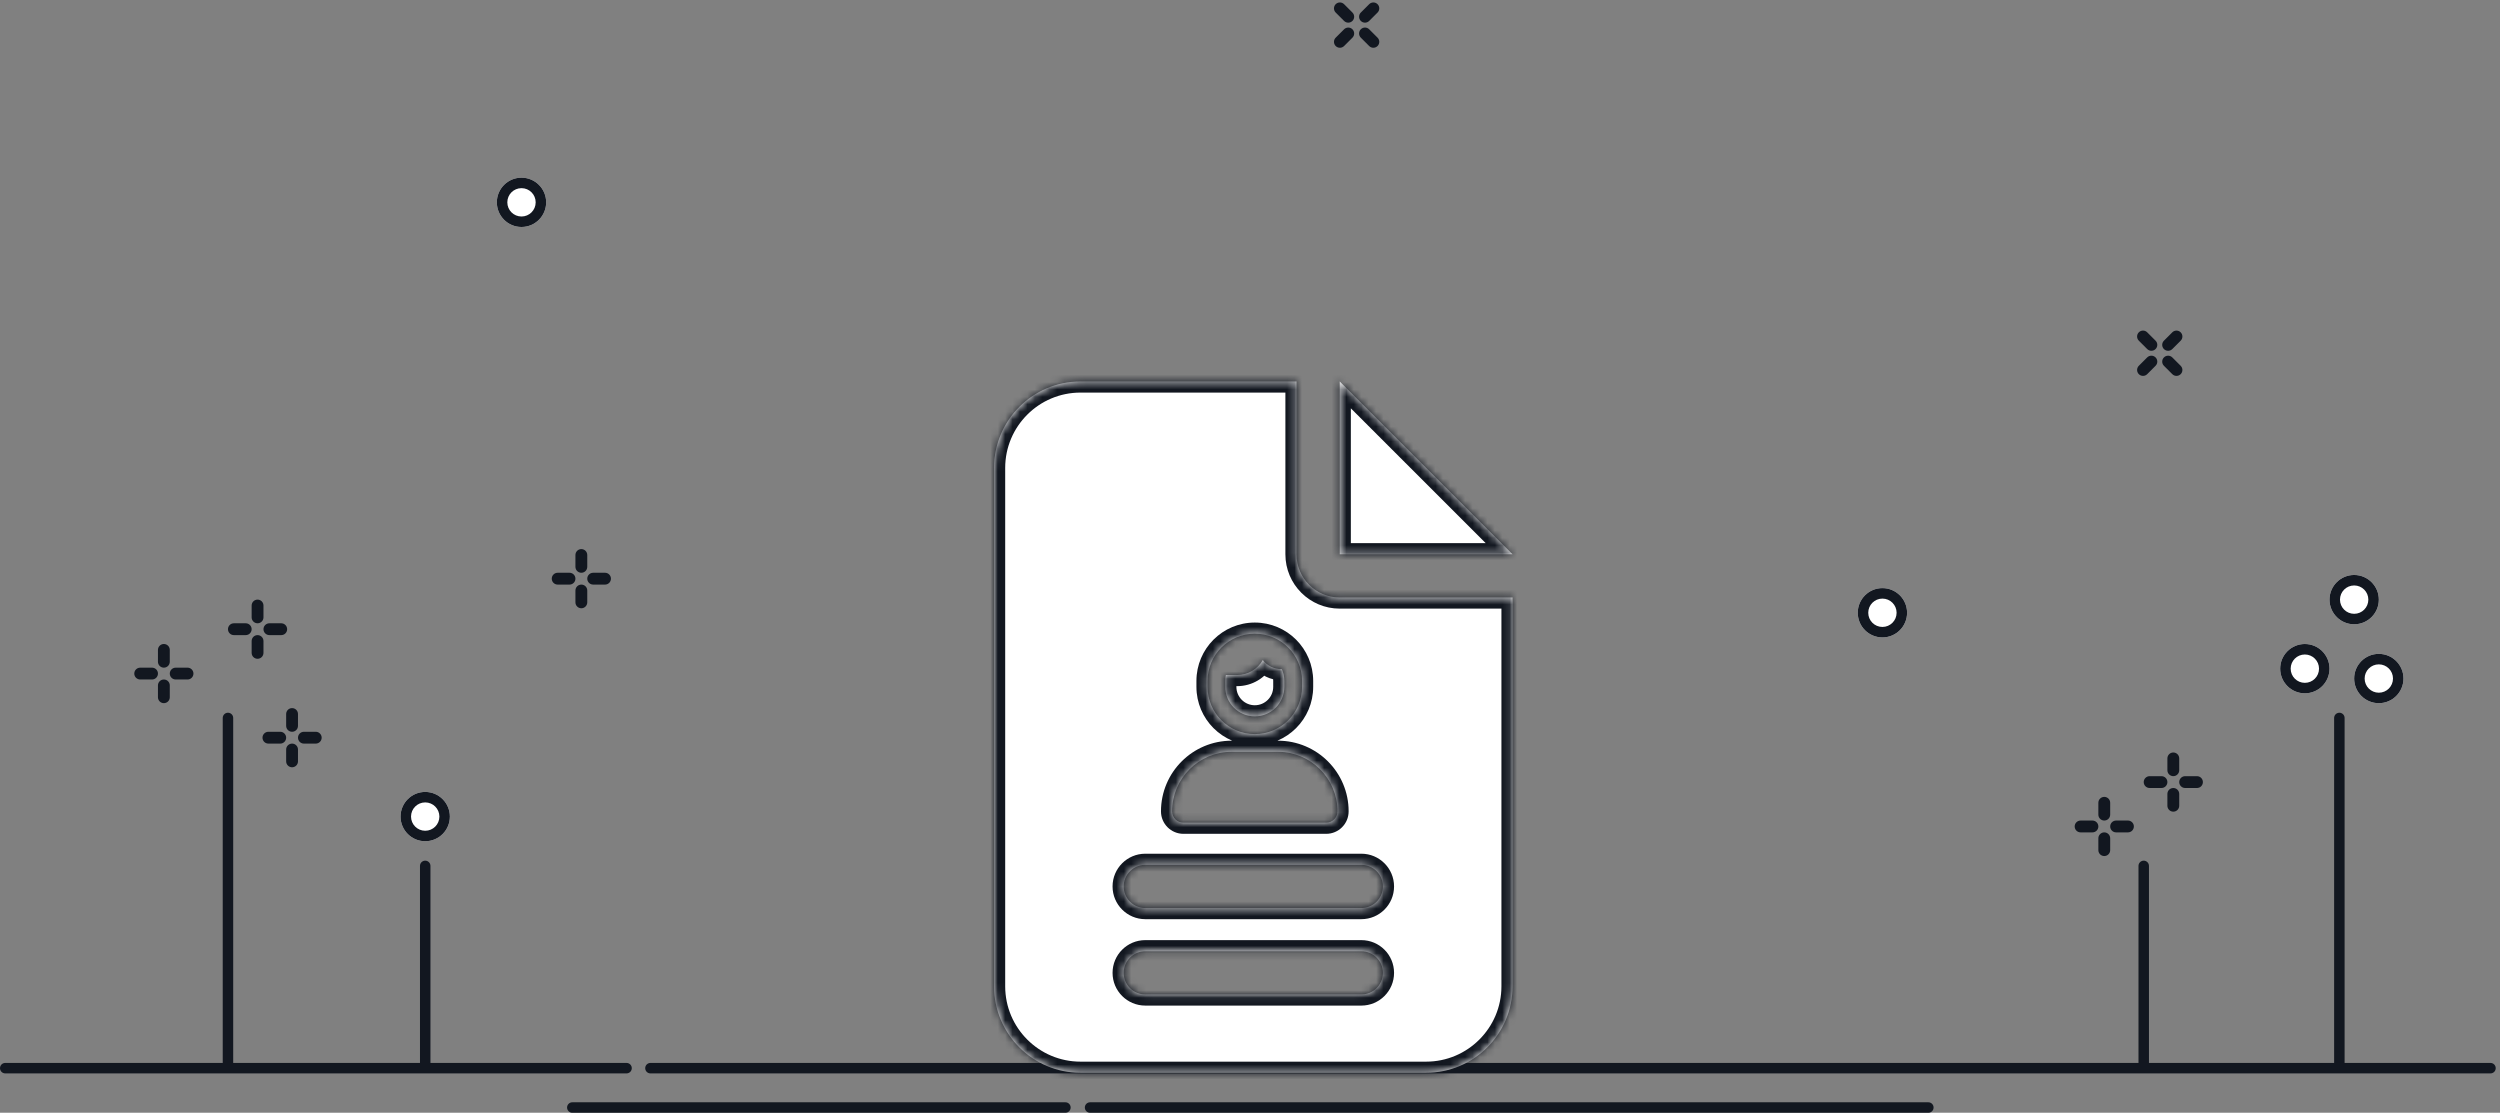 <svg xmlns="http://www.w3.org/2000/svg" width="337" height="150" viewBox="0 0 337 150" fill="none"><rect x="0" y="0" width="337" height="150" fill="#808080" stroke="none"/><path d="M77.568 74.815C77.568 74.375 77.925 74.017 78.365 74.017C78.806 74.017 79.163 74.375 79.163 74.815V76.41C79.163 76.851 78.806 77.208 78.365 77.208C77.925 77.208 77.568 76.851 77.568 76.41V74.815Z" fill="#121720"></path><path d="M75.175 78.803C74.735 78.803 74.377 78.446 74.377 78.006C74.377 77.565 74.735 77.208 75.175 77.208L76.77 77.208C77.211 77.208 77.568 77.565 77.568 78.006C77.568 78.446 77.211 78.803 76.77 78.803L75.175 78.803Z" fill="#121720"></path><path d="M79.961 78.803C79.52 78.803 79.163 78.446 79.163 78.006C79.163 77.565 79.52 77.208 79.961 77.208L81.556 77.208C81.997 77.208 82.354 77.565 82.354 78.006C82.354 78.446 81.997 78.803 81.556 78.803L79.961 78.803Z" fill="#121720"></path><path d="M77.568 79.601C77.568 79.161 77.925 78.803 78.365 78.803C78.806 78.803 79.163 79.161 79.163 79.601V81.196C79.163 81.637 78.806 81.994 78.365 81.994C77.925 81.994 77.568 81.637 77.568 81.196V79.601Z" fill="#121720"></path><path d="M288.314 45.924C288.003 45.612 288.003 45.107 288.314 44.796C288.626 44.484 289.131 44.484 289.442 44.796L290.57 45.924C290.882 46.235 290.882 46.74 290.57 47.052C290.259 47.363 289.754 47.363 289.442 47.052L288.314 45.924Z" fill="#121720"></path><path d="M289.442 50.436C289.131 50.748 288.626 50.748 288.314 50.436C288.003 50.125 288.003 49.62 288.314 49.308L289.442 48.18C289.754 47.869 290.259 47.869 290.57 48.18C290.882 48.492 290.882 48.997 290.57 49.308L289.442 50.436Z" fill="#121720"></path><path d="M292.826 47.053C292.515 47.365 292.01 47.365 291.698 47.053C291.387 46.742 291.387 46.237 291.698 45.925L292.826 44.797C293.138 44.486 293.643 44.486 293.954 44.797C294.266 45.109 294.266 45.614 293.954 45.925L292.826 47.053Z" fill="#121720"></path><path d="M291.698 49.309C291.387 48.998 291.387 48.492 291.698 48.181C292.01 47.87 292.515 47.87 292.826 48.181L293.954 49.309C294.266 49.62 294.266 50.126 293.954 50.437C293.643 50.749 293.138 50.749 292.826 50.437L291.698 49.309Z" fill="#121720"></path><path d="M180.053 1.692C179.741 1.381 179.741 0.876 180.053 0.564C180.364 0.253 180.869 0.253 181.181 0.564L182.309 1.692C182.62 2.004 182.62 2.509 182.309 2.82C181.997 3.132 181.492 3.132 181.181 2.82L180.053 1.692Z" fill="#121720"></path><path d="M181.181 6.205C180.87 6.516 180.365 6.516 180.053 6.205C179.742 5.893 179.742 5.388 180.053 5.077L181.181 3.949C181.493 3.637 181.998 3.637 182.309 3.949C182.621 4.26 182.621 4.765 182.309 5.077L181.181 6.205Z" fill="#121720"></path><path d="M184.565 2.821C184.254 3.132 183.749 3.132 183.437 2.821C183.126 2.509 183.126 2.004 183.437 1.693L184.565 0.565C184.877 0.253 185.382 0.253 185.693 0.565C186.005 0.876 186.005 1.381 185.693 1.693L184.565 2.821Z" fill="#121720"></path><path d="M183.437 5.076C183.126 4.764 183.126 4.259 183.437 3.948C183.749 3.636 184.254 3.636 184.565 3.948L185.693 5.076C186.005 5.387 186.005 5.893 185.693 6.204C185.382 6.516 184.877 6.516 184.565 6.204L183.437 5.076Z" fill="#121720"></path><path d="M73.622 27.274C73.622 29.11 72.134 30.598 70.298 30.598C68.463 30.598 66.975 29.11 66.975 27.274C66.975 25.438 68.463 23.95 70.298 23.95C72.134 23.95 73.622 25.438 73.622 27.274Z" fill="white"></path><path fill-rule="evenodd" clip-rule="evenodd" d="M70.298 29.185C71.354 29.185 72.209 28.329 72.209 27.274C72.209 26.218 71.354 25.363 70.298 25.363C69.243 25.363 68.387 26.218 68.387 27.274C68.387 28.329 69.243 29.185 70.298 29.185ZM70.298 30.598C72.134 30.598 73.622 29.11 73.622 27.274C73.622 25.438 72.134 23.95 70.298 23.95C68.463 23.95 66.975 25.438 66.975 27.274C66.975 29.11 68.463 30.598 70.298 30.598Z" fill="#121720"></path><path d="M257.074 82.602C257.074 84.438 255.586 85.925 253.751 85.925C251.915 85.925 250.427 84.438 250.427 82.602C250.427 80.766 251.915 79.278 253.751 79.278C255.586 79.278 257.074 80.766 257.074 82.602Z" fill="white"></path><path fill-rule="evenodd" clip-rule="evenodd" d="M253.751 84.513C254.806 84.513 255.662 83.657 255.662 82.602C255.662 81.546 254.806 80.691 253.751 80.691C252.695 80.691 251.84 81.546 251.84 82.602C251.84 83.657 252.695 84.513 253.751 84.513ZM253.751 85.925C255.586 85.925 257.074 84.438 257.074 82.602C257.074 80.766 255.586 79.278 253.751 79.278C251.915 79.278 250.427 80.766 250.427 82.602C250.427 84.438 251.915 85.925 253.751 85.925Z" fill="#121720"></path><path fill-rule="evenodd" clip-rule="evenodd" d="M146.235 149.294C146.235 148.904 146.551 148.588 146.941 148.588H259.941C260.331 148.588 260.647 148.904 260.647 149.294C260.647 149.684 260.331 150 259.941 150H146.941C146.551 150 146.235 149.684 146.235 149.294Z" fill="#121720"></path><path fill-rule="evenodd" clip-rule="evenodd" d="M76.441 149.294C76.441 148.904 76.757 148.588 77.147 148.588L143.618 148.588C144.008 148.588 144.324 148.904 144.324 149.294C144.324 149.684 144.008 150 143.618 150L77.147 150C76.757 150 76.441 149.684 76.441 149.294Z" fill="#121720"></path><path fill-rule="evenodd" clip-rule="evenodd" d="M86.974 143.989C86.974 143.599 87.29 143.283 87.68 143.283L335.717 143.283C336.107 143.283 336.423 143.599 336.423 143.989C336.423 144.379 336.107 144.695 335.717 144.695L87.68 144.695C87.29 144.695 86.974 144.379 86.974 143.989Z" fill="#121720"></path><path fill-rule="evenodd" clip-rule="evenodd" d="M6.17333e-08 143.989C2.7639e-08 143.599 0.316 143.283 0.706 143.283L84.459 143.283C84.849 143.283 85.165 143.599 85.165 143.989C85.165 144.379 84.849 144.695 84.459 144.695L0.706 144.695C0.316 144.695 9.58277e-08 144.379 6.17333e-08 143.989Z" fill="#121720"></path><path fill-rule="evenodd" clip-rule="evenodd" d="M30.73 96.075C31.12 96.075 31.436 96.391 31.436 96.781L31.436 143.31C31.436 143.7 31.12 144.016 30.73 144.016C30.34 144.016 30.024 143.7 30.024 143.31L30.024 96.781C30.024 96.391 30.34 96.075 30.73 96.075Z" fill="#121720"></path><path fill-rule="evenodd" clip-rule="evenodd" d="M57.319 116.017C57.709 116.017 58.025 116.333 58.025 116.723L58.025 143.311C58.025 143.701 57.709 144.017 57.319 144.017C56.929 144.017 56.613 143.701 56.613 143.311L56.613 116.723C56.613 116.333 56.929 116.017 57.319 116.017Z" fill="#121720"></path><path d="M21.291 87.608C21.291 87.167 21.649 86.81 22.089 86.81C22.53 86.81 22.887 87.167 22.887 87.608V89.203C22.887 89.644 22.53 90.001 22.089 90.001C21.649 90.001 21.291 89.644 21.291 89.203V87.608Z" fill="#121720"></path><path d="M18.899 91.596C18.458 91.596 18.101 91.239 18.101 90.798C18.101 90.358 18.458 90.001 18.899 90.001L20.494 90.001C20.934 90.001 21.292 90.358 21.292 90.798C21.292 91.239 20.934 91.596 20.494 91.596L18.899 91.596Z" fill="#121720"></path><path d="M23.684 91.596C23.244 91.596 22.887 91.239 22.887 90.798C22.887 90.358 23.244 90.001 23.684 90.001L25.28 90.001C25.72 90.001 26.077 90.358 26.077 90.798C26.077 91.239 25.72 91.596 25.28 91.596L23.684 91.596Z" fill="#121720"></path><path d="M21.291 92.394C21.291 91.953 21.649 91.596 22.089 91.596C22.53 91.596 22.887 91.953 22.887 92.394V93.989C22.887 94.429 22.53 94.786 22.089 94.786C21.649 94.786 21.291 94.429 21.291 93.989V92.394Z" fill="#121720"></path><path d="M33.921 81.626C33.921 81.185 34.278 80.828 34.718 80.828C35.159 80.828 35.516 81.185 35.516 81.626V83.221C35.516 83.662 35.159 84.019 34.718 84.019C34.278 84.019 33.921 83.662 33.921 83.221V81.626Z" fill="#121720"></path><path d="M31.528 85.614C31.088 85.614 30.73 85.257 30.73 84.816C30.73 84.376 31.088 84.019 31.528 84.019L33.123 84.019C33.564 84.019 33.921 84.376 33.921 84.816C33.921 85.257 33.564 85.614 33.123 85.614L31.528 85.614Z" fill="#121720"></path><path d="M36.315 85.614C35.874 85.614 35.517 85.257 35.517 84.816C35.517 84.376 35.874 84.019 36.315 84.019L37.91 84.019C38.35 84.019 38.707 84.376 38.707 84.816C38.707 85.257 38.35 85.614 37.91 85.614L36.315 85.614Z" fill="#121720"></path><path d="M33.921 86.412C33.921 85.971 34.278 85.614 34.718 85.614C35.159 85.614 35.516 85.971 35.516 86.412V88.007C35.516 88.448 35.159 88.805 34.718 88.805C34.278 88.805 33.921 88.448 33.921 88.007V86.412Z" fill="#121720"></path><path d="M38.574 96.25C38.574 95.809 38.931 95.452 39.372 95.452C39.812 95.452 40.169 95.809 40.169 96.25V97.845C40.169 98.285 39.812 98.643 39.372 98.643C38.931 98.643 38.574 98.285 38.574 97.845V96.25Z" fill="#121720"></path><path d="M36.181 100.238C35.741 100.238 35.384 99.881 35.384 99.441C35.384 99 35.741 98.643 36.181 98.643L37.777 98.643C38.217 98.643 38.574 99 38.574 99.441C38.574 99.881 38.217 100.238 37.777 100.238L36.181 100.238Z" fill="#121720"></path><path d="M40.968 100.238C40.527 100.238 40.17 99.881 40.17 99.441C40.17 99 40.527 98.643 40.968 98.643L42.563 98.643C43.003 98.643 43.361 99 43.361 99.441C43.361 99.881 43.003 100.238 42.563 100.238L40.968 100.238Z" fill="#121720"></path><path d="M38.574 101.036C38.574 100.595 38.931 100.238 39.372 100.238C39.812 100.238 40.169 100.595 40.169 101.036V102.631C40.169 103.072 39.812 103.429 39.372 103.429C38.931 103.429 38.574 103.072 38.574 102.631V101.036Z" fill="#121720"></path><path d="M60.642 110.075C60.642 111.911 59.154 113.399 57.319 113.399C55.483 113.399 53.995 111.911 53.995 110.075C53.995 108.24 55.483 106.752 57.319 106.752C59.154 106.752 60.642 108.24 60.642 110.075Z" fill="white"></path><path fill-rule="evenodd" clip-rule="evenodd" d="M57.319 111.986C58.374 111.986 59.23 111.131 59.23 110.075C59.23 109.02 58.374 108.164 57.319 108.164C56.263 108.164 55.407 109.02 55.407 110.075C55.407 111.131 56.263 111.986 57.319 111.986ZM57.319 113.399C59.154 113.399 60.642 111.911 60.642 110.075C60.642 108.24 59.154 106.752 57.319 106.752C55.483 106.752 53.995 108.24 53.995 110.075C53.995 111.911 55.483 113.399 57.319 113.399Z" fill="#121720"></path><path fill-rule="evenodd" clip-rule="evenodd" d="M315.347 96.076C315.737 96.076 316.053 96.393 316.053 96.783L316.053 143.312C316.053 143.702 315.737 144.018 315.347 144.018C314.957 144.018 314.64 143.702 314.64 143.312L314.64 96.783C314.64 96.393 314.957 96.076 315.347 96.076Z" fill="#121720"></path><path fill-rule="evenodd" clip-rule="evenodd" d="M288.974 116.017C289.364 116.017 289.68 116.333 289.68 116.723L289.68 143.311C289.68 143.701 289.364 144.017 288.974 144.017C288.584 144.017 288.268 143.701 288.268 143.311L288.268 116.723C288.268 116.333 288.584 116.017 288.974 116.017Z" fill="#121720"></path><path d="M292.164 102.233C292.164 101.792 292.521 101.435 292.962 101.435C293.402 101.435 293.759 101.792 293.759 102.233V103.828C293.759 104.269 293.402 104.626 292.962 104.626C292.521 104.626 292.164 104.269 292.164 103.828V102.233Z" fill="#121720"></path><path d="M289.771 106.223C289.331 106.223 288.974 105.866 288.974 105.425C288.974 104.985 289.331 104.628 289.771 104.628L291.367 104.628C291.807 104.628 292.164 104.985 292.164 105.425C292.164 105.866 291.807 106.223 291.367 106.223L289.771 106.223Z" fill="#121720"></path><path d="M294.557 106.223C294.117 106.223 293.76 105.866 293.76 105.425C293.76 104.985 294.117 104.628 294.557 104.628L296.153 104.628C296.593 104.628 296.95 104.985 296.95 105.425C296.95 105.866 296.593 106.223 296.153 106.223L294.557 106.223Z" fill="#121720"></path><path d="M292.164 107.021C292.164 106.58 292.521 106.223 292.962 106.223C293.402 106.223 293.759 106.58 293.759 107.021V108.616C293.759 109.056 293.402 109.413 292.962 109.413C292.521 109.413 292.164 109.056 292.164 108.616V107.021Z" fill="#121720"></path><path d="M282.858 108.216C282.858 107.776 283.215 107.419 283.656 107.419C284.096 107.419 284.453 107.776 284.453 108.216V109.812C284.453 110.252 284.096 110.609 283.656 110.609C283.215 110.609 282.858 110.252 282.858 109.812V108.216Z" fill="#121720"></path><path d="M280.465 112.205C280.025 112.205 279.667 111.848 279.667 111.407C279.667 110.967 280.025 110.609 280.465 110.609L282.06 110.609C282.501 110.609 282.858 110.967 282.858 111.407C282.858 111.848 282.501 112.205 282.06 112.205L280.465 112.205Z" fill="#121720"></path><path d="M285.252 112.205C284.811 112.205 284.454 111.848 284.454 111.407C284.454 110.967 284.811 110.609 285.252 110.609L286.847 110.609C287.288 110.609 287.645 110.967 287.645 111.407C287.645 111.848 287.288 112.205 286.847 112.205L285.252 112.205Z" fill="#121720"></path><path d="M282.858 113.002C282.858 112.562 283.215 112.205 283.656 112.205C284.096 112.205 284.453 112.562 284.453 113.002V114.598C284.453 115.038 284.096 115.395 283.656 115.395C283.215 115.395 282.858 115.038 282.858 114.598V113.002Z" fill="#121720"></path><path d="M314.017 90.136C314.017 91.972 312.529 93.46 310.694 93.46C308.858 93.46 307.37 91.972 307.37 90.136C307.37 88.301 308.858 86.813 310.694 86.813C312.529 86.813 314.017 88.301 314.017 90.136Z" fill="white"></path><path fill-rule="evenodd" clip-rule="evenodd" d="M310.694 92.047C311.749 92.047 312.605 91.192 312.605 90.136C312.605 89.081 311.749 88.225 310.694 88.225C309.638 88.225 308.782 89.081 308.782 90.136C308.782 91.192 309.638 92.047 310.694 92.047ZM310.694 93.46C312.529 93.46 314.017 91.972 314.017 90.136C314.017 88.301 312.529 86.813 310.694 86.813C308.858 86.813 307.37 88.301 307.37 90.136C307.37 91.972 308.858 93.46 310.694 93.46Z" fill="#121720"></path><path d="M320.665 80.83C320.665 82.666 319.177 84.154 317.342 84.154C315.506 84.154 314.018 82.666 314.018 80.83C314.018 78.995 315.506 77.507 317.342 77.507C319.177 77.507 320.665 78.995 320.665 80.83Z" fill="white"></path><path fill-rule="evenodd" clip-rule="evenodd" d="M317.342 82.741C318.397 82.741 319.253 81.886 319.253 80.83C319.253 79.775 318.397 78.919 317.342 78.919C316.286 78.919 315.43 79.775 315.43 80.83C315.43 81.886 316.286 82.741 317.342 82.741ZM317.342 84.154C319.177 84.154 320.665 82.666 320.665 80.83C320.665 78.995 319.177 77.507 317.342 77.507C315.506 77.507 314.018 78.995 314.018 80.83C314.018 82.666 315.506 84.154 317.342 84.154Z" fill="#121720"></path><path d="M323.988 91.466C323.988 93.302 322.5 94.79 320.664 94.79C318.829 94.79 317.341 93.302 317.341 91.466C317.341 89.63 318.829 88.142 320.664 88.142C322.5 88.142 323.988 89.63 323.988 91.466Z" fill="white"></path><path fill-rule="evenodd" clip-rule="evenodd" d="M320.664 93.377C321.72 93.377 322.576 92.522 322.576 91.466C322.576 90.41 321.72 89.555 320.664 89.555C319.609 89.555 318.753 90.41 318.753 91.466C318.753 92.522 319.609 93.377 320.664 93.377ZM320.664 94.79C322.5 94.79 323.988 93.302 323.988 91.466C323.988 89.63 322.5 88.142 320.664 88.142C318.829 88.142 317.341 89.63 317.341 91.466C317.341 93.302 318.829 94.79 320.664 94.79Z" fill="#121720"></path><mask id="path-53-inside-1_350_2980" fill="white"><path fill-rule="evenodd" clip-rule="evenodd" d="M134 63.069C134 56.644 139.224 51.42 145.649 51.42H174.771V74.718C174.771 77.939 177.373 80.542 180.595 80.542H203.893V132.961C203.893 139.386 198.669 144.61 192.244 144.61H145.649C139.224 144.61 134 139.386 134 132.961V63.069ZM203.893 74.718H180.595V51.42L203.893 74.718ZM154.385 116.58C152.777 116.58 151.473 117.884 151.473 119.492C151.473 121.101 152.777 122.405 154.385 122.405H183.507C185.116 122.405 186.419 121.101 186.419 119.492C186.419 117.884 185.116 116.58 183.507 116.58H154.385ZM151.473 131.141C151.473 129.533 152.777 128.229 154.385 128.229H183.507C185.116 128.229 186.419 129.533 186.419 131.141C186.419 132.75 185.116 134.053 183.507 134.053H154.385C152.777 134.053 151.473 132.75 151.473 131.141ZM173.129 92.586V91.79C173.129 91.223 173.009 90.685 172.795 90.198H172.731C171.71 90.198 170.805 89.72 170.222 88.978C169.541 90.183 168.242 90.994 166.759 90.994H165.246C165.196 91.253 165.166 91.516 165.166 91.79V92.586C165.166 94.786 166.948 96.567 169.147 96.567C171.347 96.567 173.129 94.786 173.129 92.586ZM162.778 92.586V91.79C162.778 88.272 165.629 85.42 169.147 85.42C172.666 85.42 175.517 88.272 175.517 91.79V92.586C175.517 96.105 172.666 98.956 169.147 98.956C165.629 98.956 162.778 96.105 162.778 92.586ZM158 109.372C158 104.938 161.593 101.345 166.027 101.345H172.268C176.702 101.345 180.295 104.938 180.295 109.372C180.295 110.213 179.613 110.9 178.767 110.9H159.528C158.687 110.9 158 110.218 158 109.372Z"></path></mask><path fill-rule="evenodd" clip-rule="evenodd" d="M134 63.069C134 56.644 139.224 51.42 145.649 51.42H174.771V74.718C174.771 77.939 177.373 80.542 180.595 80.542H203.893V132.961C203.893 139.386 198.669 144.61 192.244 144.61H145.649C139.224 144.61 134 139.386 134 132.961V63.069ZM203.893 74.718H180.595V51.42L203.893 74.718ZM154.385 116.58C152.777 116.58 151.473 117.884 151.473 119.492C151.473 121.101 152.777 122.405 154.385 122.405H183.507C185.116 122.405 186.419 121.101 186.419 119.492C186.419 117.884 185.116 116.58 183.507 116.58H154.385ZM151.473 131.141C151.473 129.533 152.777 128.229 154.385 128.229H183.507C185.116 128.229 186.419 129.533 186.419 131.141C186.419 132.75 185.116 134.053 183.507 134.053H154.385C152.777 134.053 151.473 132.75 151.473 131.141ZM173.129 92.586V91.79C173.129 91.223 173.009 90.685 172.795 90.198H172.731C171.71 90.198 170.805 89.72 170.222 88.978C169.541 90.183 168.242 90.994 166.759 90.994H165.246C165.196 91.253 165.166 91.516 165.166 91.79V92.586C165.166 94.786 166.948 96.567 169.147 96.567C171.347 96.567 173.129 94.786 173.129 92.586ZM162.778 92.586V91.79C162.778 88.272 165.629 85.42 169.147 85.42C172.666 85.42 175.517 88.272 175.517 91.79V92.586C175.517 96.105 172.666 98.956 169.147 98.956C165.629 98.956 162.778 96.105 162.778 92.586ZM158 109.372C158 104.938 161.593 101.345 166.027 101.345H172.268C176.702 101.345 180.295 104.938 180.295 109.372C180.295 110.213 179.613 110.9 178.767 110.9H159.528C158.687 110.9 158 110.218 158 109.372Z" fill="white"></path><path d="M174.771 51.42H176.271V49.92H174.771V51.42ZM203.893 80.542H205.393V79.042H203.893V80.542ZM180.595 74.718H179.095V76.218H180.595V74.718ZM203.893 74.718V76.218H207.514L204.953 73.657L203.893 74.718ZM180.595 51.42L181.656 50.359L179.095 47.799V51.42H180.595ZM172.795 90.198L174.169 89.595L173.775 88.698H172.795V90.198ZM170.222 88.978L171.402 88.052L170.02 86.291L168.917 88.239L170.222 88.978ZM165.246 90.994V89.494H164.007L163.773 90.71L165.246 90.994ZM145.649 49.92C138.395 49.92 132.5 55.815 132.5 63.069H135.5C135.5 57.472 140.052 52.92 145.649 52.92V49.92ZM174.771 49.92H145.649V52.92H174.771V49.92ZM176.271 74.718V51.42H173.271V74.718H176.271ZM180.595 79.042C178.202 79.042 176.271 77.111 176.271 74.718H173.271C173.271 78.768 176.545 82.042 180.595 82.042V79.042ZM203.893 79.042H180.595V82.042H203.893V79.042ZM205.393 132.961V80.542H202.393V132.961H205.393ZM192.244 146.11C199.497 146.11 205.393 140.215 205.393 132.961H202.393C202.393 138.558 197.84 143.11 192.244 143.11V146.11ZM145.649 146.11H192.244V143.11H145.649V146.11ZM132.5 132.961C132.5 140.215 138.395 146.11 145.649 146.11V143.11C140.052 143.11 135.5 138.558 135.5 132.961H132.5ZM132.5 63.069V132.961H135.5V63.069H132.5ZM180.595 76.218H203.893V73.218H180.595V76.218ZM179.095 51.42V74.718H182.095V51.42H179.095ZM204.953 73.657L181.656 50.359L179.534 52.481L202.832 75.778L204.953 73.657ZM152.973 119.492C152.973 118.713 153.605 118.08 154.385 118.08V115.08C151.949 115.08 149.973 117.056 149.973 119.492H152.973ZM154.385 120.905C153.605 120.905 152.973 120.272 152.973 119.492H149.973C149.973 121.929 151.949 123.905 154.385 123.905V120.905ZM183.507 120.905H154.385V123.905H183.507V120.905ZM184.919 119.492C184.919 120.272 184.287 120.905 183.507 120.905V123.905C185.944 123.905 187.919 121.929 187.919 119.492H184.919ZM183.507 118.08C184.287 118.08 184.919 118.712 184.919 119.492H187.919C187.919 117.056 185.944 115.08 183.507 115.08V118.08ZM154.385 118.08H183.507V115.08H154.385V118.08ZM154.385 126.729C151.949 126.729 149.973 128.704 149.973 131.141H152.973C152.973 130.361 153.605 129.729 154.385 129.729V126.729ZM183.507 126.729H154.385V129.729H183.507V126.729ZM187.919 131.141C187.919 128.704 185.944 126.729 183.507 126.729V129.729C184.287 129.729 184.919 130.361 184.919 131.141H187.919ZM183.507 135.553C185.944 135.553 187.919 133.578 187.919 131.141H184.919C184.919 131.921 184.287 132.553 183.507 132.553V135.553ZM154.385 135.553H183.507V132.553H154.385V135.553ZM149.973 131.141C149.973 133.578 151.949 135.553 154.385 135.553V132.553C153.605 132.553 152.973 131.921 152.973 131.141H149.973ZM171.629 91.79V92.586H174.629V91.79H171.629ZM171.422 90.8C171.555 91.103 171.629 91.436 171.629 91.79H174.629C174.629 91.01 174.464 90.267 174.169 89.595L171.422 90.8ZM172.731 91.698H172.795V88.698H172.731V91.698ZM169.043 89.905C169.897 90.993 171.231 91.698 172.731 91.698V88.698C172.19 88.698 171.712 88.447 171.402 88.052L169.043 89.905ZM166.759 92.494C168.8 92.494 170.589 91.376 171.528 89.717L168.917 88.239C168.493 88.989 167.683 89.494 166.759 89.494V92.494ZM165.246 92.494H166.759V89.494H165.246V92.494ZM166.666 91.79C166.666 91.627 166.684 91.459 166.719 91.277L163.773 90.71C163.708 91.046 163.666 91.406 163.666 91.79H166.666ZM166.666 92.586V91.79H163.666V92.586H166.666ZM169.147 95.067C167.776 95.067 166.666 93.957 166.666 92.586H163.666C163.666 95.614 166.119 98.067 169.147 98.067V95.067ZM171.629 92.586C171.629 93.957 170.519 95.067 169.147 95.067V98.067C172.176 98.067 174.629 95.614 174.629 92.586H171.629ZM161.278 91.79V92.586H164.278V91.79H161.278ZM169.147 83.92C164.801 83.92 161.278 87.443 161.278 91.79H164.278C164.278 89.1 166.457 86.92 169.147 86.92V83.92ZM177.017 91.79C177.017 87.443 173.494 83.92 169.147 83.92V86.92C171.838 86.92 174.017 89.1 174.017 91.79H177.017ZM177.017 92.586V91.79H174.017V92.586H177.017ZM169.147 100.456C173.494 100.456 177.017 96.933 177.017 92.586H174.017C174.017 95.276 171.838 97.456 169.147 97.456V100.456ZM161.278 92.586C161.278 96.933 164.801 100.456 169.147 100.456V97.456C166.457 97.456 164.278 95.276 164.278 92.586H161.278ZM166.027 99.845C160.765 99.845 156.5 104.11 156.5 109.372H159.5C159.5 105.767 162.422 102.845 166.027 102.845V99.845ZM172.268 99.845H166.027V102.845H172.268V99.845ZM181.795 109.372C181.795 104.11 177.53 99.845 172.268 99.845V102.845C175.873 102.845 178.795 105.767 178.795 109.372H181.795ZM178.767 112.4C180.445 112.4 181.795 111.039 181.795 109.372H178.795C178.795 109.378 178.794 109.381 178.793 109.382C178.792 109.385 178.79 109.388 178.786 109.392C178.783 109.396 178.779 109.398 178.777 109.399C178.776 109.399 178.774 109.4 178.767 109.4V112.4ZM159.528 112.4H178.767V109.4H159.528V112.4ZM156.5 109.372C156.5 111.05 157.862 112.4 159.528 112.4V109.4C159.522 109.4 159.519 109.399 159.518 109.398C159.515 109.397 159.512 109.395 159.508 109.392C159.504 109.388 159.502 109.384 159.501 109.382C159.501 109.381 159.5 109.379 159.5 109.372H156.5Z" fill="#121720" mask="url(#path-53-inside-1_350_2980)"></path></svg>